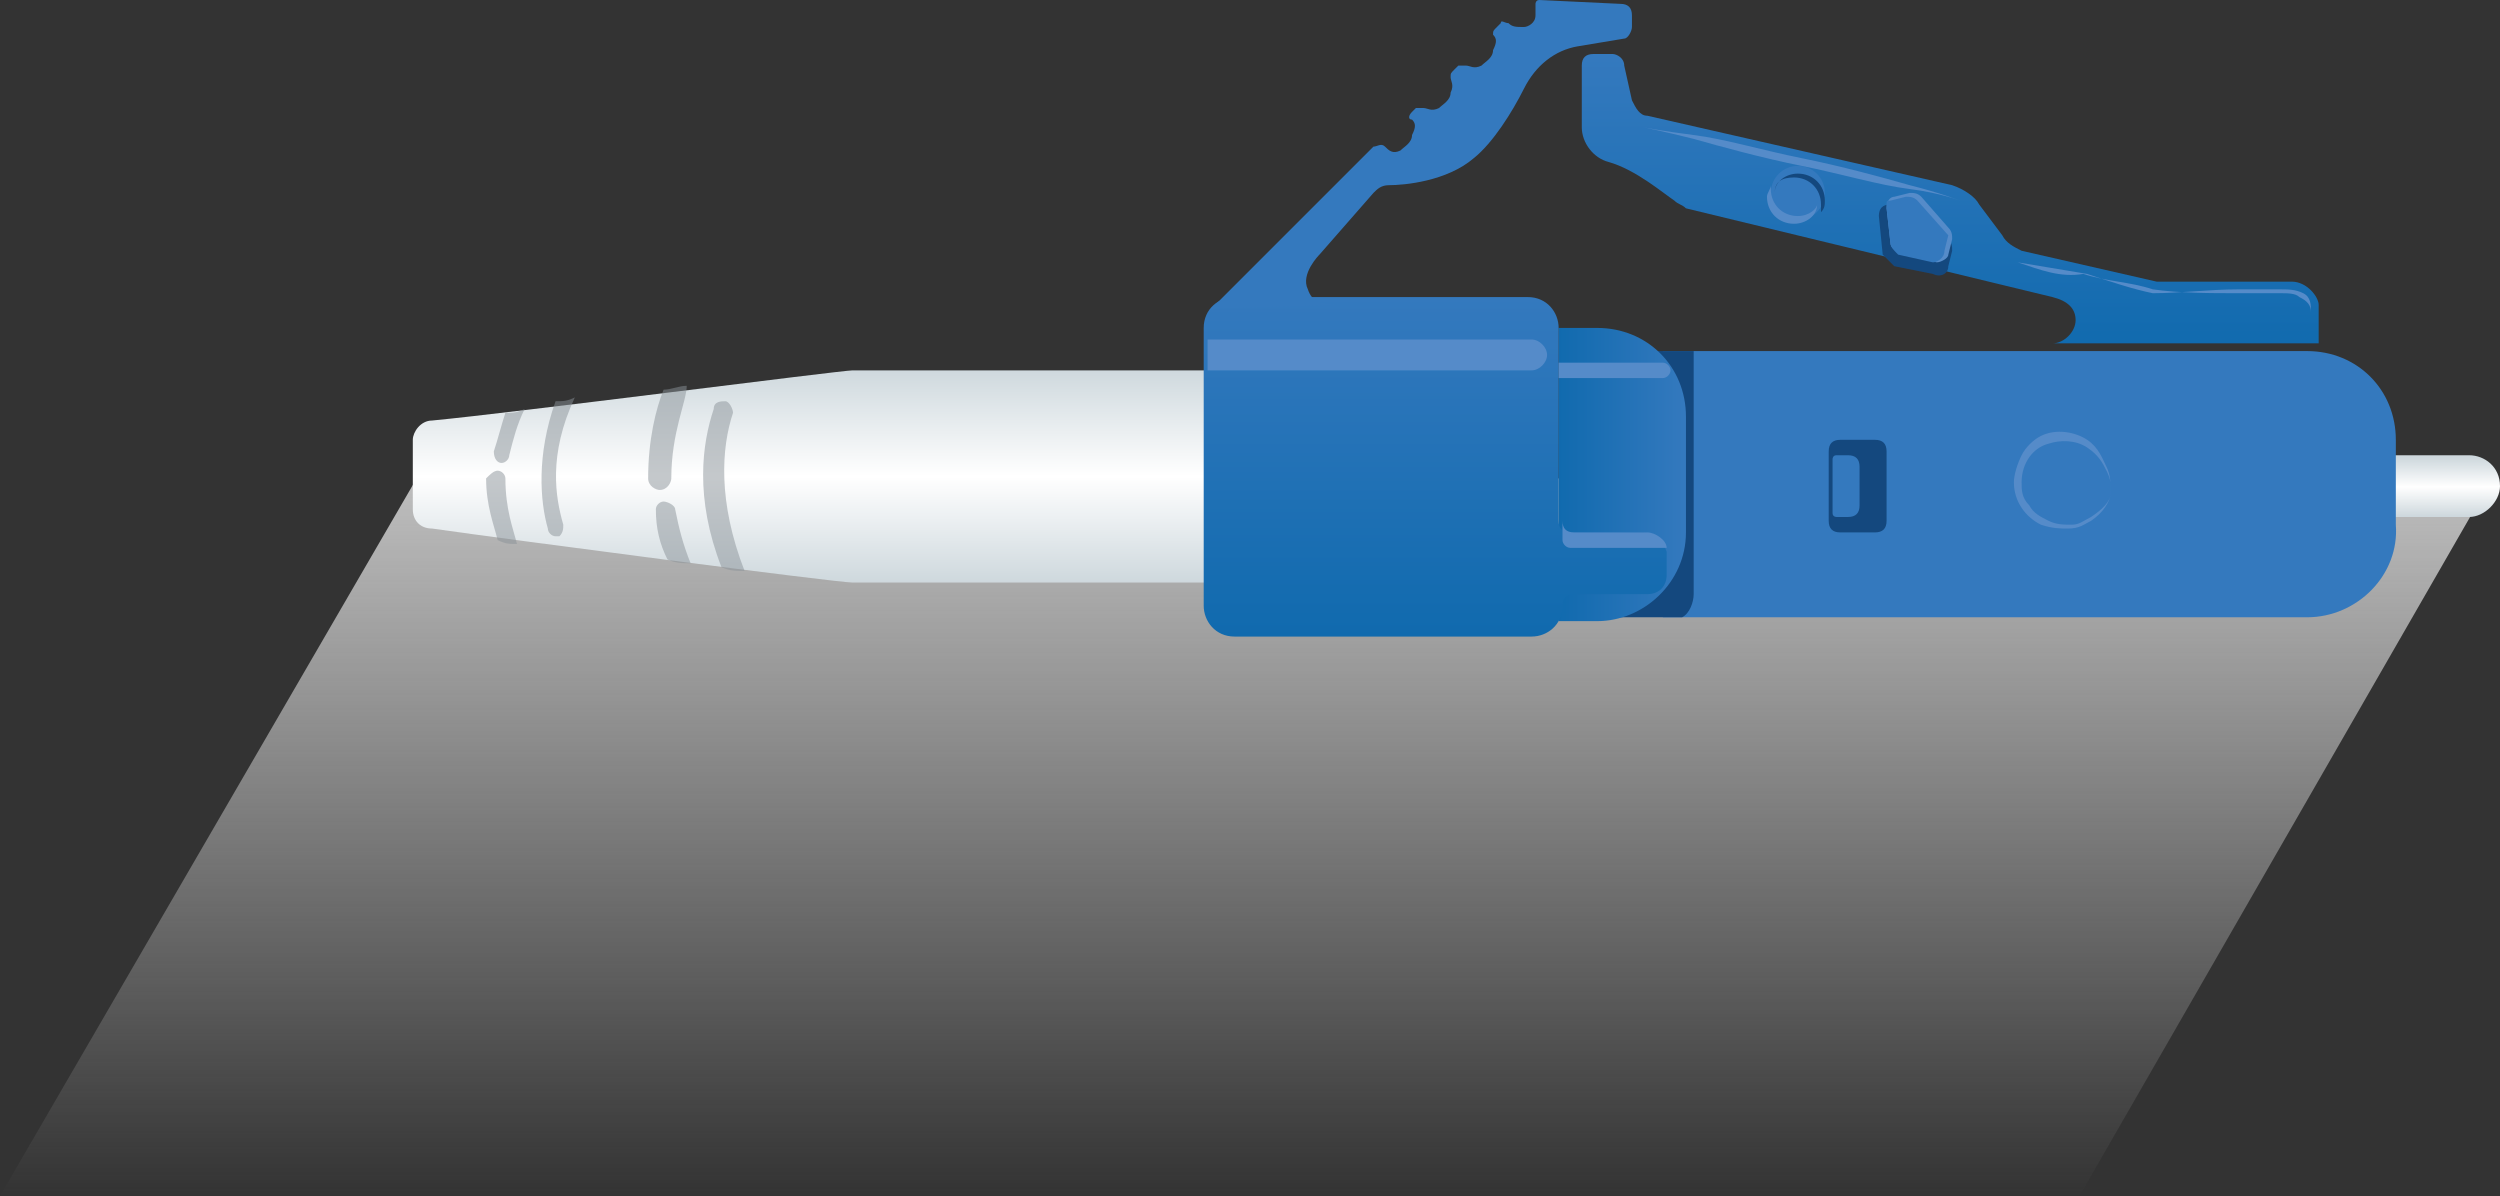 <?xml version="1.0" encoding="utf-8"?>
<!-- Generator: Adobe Illustrator 22.1.0, SVG Export Plug-In . SVG Version: 6.00 Build 0)  -->
<svg version="1.1" id="Layer_1" xmlns="http://www.w3.org/2000/svg" xmlns:xlink="http://www.w3.org/1999/xlink" x="0px" y="0px"
	 viewBox="0 0 64.8 31" style="enable-background:new 0 0 64.8 31;" xml:space="preserve">
<rect x="0" y="0" width="64.8" height="31" fill="#333333" stroke="none"/>
<style type="text/css">
	.st0{fill:url(#SVGID_1_);}
	.st1{fill:url(#SVGID_2_);}
	.st2{fill:#3479BE;}
	.st3{fill:url(#SVGID_3_);}
	.st4{fill:#14487E;}
	.st5{fill:url(#SVGID_4_);}
	.st6{fill:url(#SVGID_5_);}
	.st7{fill:url(#SVGID_6_);}
	.st8{fill:#558BC9;}
	.st9{opacity:0.5;fill:#8A9298;}
</style>
<linearGradient id="SVGID_1_" gradientUnits="userSpaceOnUse" x1="3.67" y1="31.016" x2="3.67" y2="12.352" gradientTransform="matrix(1 0 0 1 28.644 0)">
	<stop  offset="0" style="stop-color:#BFBFBF;stop-opacity:0"/>
	<stop  offset="1" style="stop-color:#BFBFBF"/>
</linearGradient>
<polygon class="st0" points="53.9,31 0,31 10.8,12.4 64.6,12.4 "/>
<g>
	<g>
		
			<linearGradient id="SVGID_2_" gradientUnits="userSpaceOnUse" x1="-319.457" y1="6.927" x2="-319.457" y2="5.408" gradientTransform="matrix(1 0 0 1 380.756 6.457)">
			<stop  offset="0" style="stop-color:#CED8DD"/>
			<stop  offset="0.504" style="stop-color:#FFFFFF"/>
			<stop  offset="1" style="stop-color:#CED8DD"/>
		</linearGradient>
		<path class="st1" d="M64,13.4h-5.4c-0.4,0-0.8-0.3-0.8-0.8c0-0.4,0.3-0.8,0.8-0.8H64c0.4,0,0.8,0.3,0.8,0.8
			C64.8,13,64.4,13.4,64,13.4z"/>
	</g>
	<path class="st2" d="M59.8,16H43.1V9.1h16.7c1.3,0,2.3,1,2.3,2.3v2.2C62.2,14.9,61.1,16,59.8,16z"/>
	
		<linearGradient id="SVGID_3_" gradientUnits="userSpaceOnUse" x1="234.081" y1="3.097" x2="234.081" y2="8.651" gradientTransform="matrix(-1 0 0 1 255.173 6.457)">
		<stop  offset="0" style="stop-color:#CED8DD"/>
		<stop  offset="0.504" style="stop-color:#FFFFFF"/>
		<stop  offset="1" style="stop-color:#CED8DD"/>
	</linearGradient>
	<path class="st3" d="M22.1,15.1h9.4V9.6h-9.4c-0.3,0-8.8,1.1-10.9,1.3c-0.3,0-0.5,0.3-0.5,0.5v1.8c0,0.3,0.2,0.5,0.5,0.5
		C13.3,14,21.7,15.1,22.1,15.1z"/>
	<path class="st4" d="M40.9,16h2.7c0.2-0.1,0.3-0.4,0.3-0.6V9.3c0-0.1,0-0.1,0-0.2h-3V16z"/>
	
		<linearGradient id="SVGID_4_" gradientUnits="userSpaceOnUse" x1="-330.128" y1="-4.965" x2="-330.128" y2="2.664" gradientTransform="matrix(1 0 0 1 380.756 6.457)">
		<stop  offset="0" style="stop-color:#3479BE"/>
		<stop  offset="1" style="stop-color:#106AAE"/>
	</linearGradient>
	<path class="st5" d="M59.4,7.3h-3.5l-3.5-0.8c-0.2-0.1-0.4-0.2-0.5-0.4l-0.6-0.8c-0.1-0.2-0.4-0.4-0.7-0.5l-7.9-1.8
		c-0.2,0-0.3-0.2-0.4-0.4l-0.2-0.9c0-0.2-0.2-0.3-0.3-0.3h-0.5c-0.2,0-0.3,0.1-0.3,0.3v1.6c0,0.4,0.3,0.8,0.7,0.9
		c0.7,0.2,1.4,0.8,1.7,1c0.1,0.1,0.2,0.1,0.3,0.2l9.5,2.3c0.4,0.1,0.6,0.3,0.6,0.6c0,0.3-0.3,0.6-0.6,0.6v0h6.9v-1
		C60.1,7.7,59.8,7.3,59.4,7.3z"/>
	<path class="st4" d="M48.8,6.6l-0.1-1c0-0.2,0.1-0.3,0.3-0.3l0.4-0.1c0.1,0,0.2,0,0.3,0.1l0.8,0.9c0.1,0.1,0.1,0.2,0.1,0.3
		l-0.1,0.4c0,0.2-0.2,0.3-0.4,0.2l-1-0.2C49,6.8,48.9,6.7,48.8,6.6z"/>
	<path class="st2" d="M48.2,13.8L48.2,13.8c-0.4,0-0.8-0.3-0.8-0.8v-0.9c0-0.4,0.3-0.8,0.8-0.8l0,0c0.4,0,0.8,0.3,0.8,0.8V13
		C48.9,13.4,48.6,13.8,48.2,13.8z"/>
	
		<linearGradient id="SVGID_5_" gradientUnits="userSpaceOnUse" x1="-337.08" y1="5.874" x2="-340.4" y2="5.874" gradientTransform="matrix(1 0 0 1 380.756 6.457)">
		<stop  offset="0" style="stop-color:#3479BE"/>
		<stop  offset="1" style="stop-color:#106AAE"/>
	</linearGradient>
	<path class="st6" d="M41.4,16.1h-1V8.5h1c1.3,0,2.3,1,2.3,2.3v3C43.7,15.1,42.6,16.1,41.4,16.1z"/>
	
		<linearGradient id="SVGID_6_" gradientUnits="userSpaceOnUse" x1="-343.547" y1="1.253" x2="-343.547" y2="10.046" gradientTransform="matrix(1 0 0 1 380.756 6.457)">
		<stop  offset="0" style="stop-color:#3479BE"/>
		<stop  offset="1" style="stop-color:#106AAE"/>
	</linearGradient>
	<path class="st7" d="M42.6,13.8h-1.9c-0.2,0-0.3-0.1-0.3-0.3V8.5c0-0.4-0.3-0.8-0.8-0.8H32c-0.4,0-0.8,0.3-0.8,0.8v7.2
		c0,0.4,0.3,0.8,0.8,0.8h7.7c0.4,0,0.8-0.3,0.8-0.8v0c0-0.2,0.1-0.3,0.3-0.3h1.9c0.3,0,0.5-0.2,0.5-0.5v-0.6
		C43.1,14,42.9,13.8,42.6,13.8z"/>
	<path class="st2" d="M42,0.1L39.9,0c-0.1,0-0.1,0.1-0.1,0.1c0,0.1,0,0.2,0,0.3c0,0.2-0.2,0.3-0.3,0.3c-0.2,0-0.3,0-0.4-0.1
		c-0.1,0-0.2-0.1-0.2,0l-0.1,0.1c-0.1,0.1-0.1,0.1-0.1,0.2c0.1,0.1,0.1,0.2,0,0.4c0,0.2-0.2,0.3-0.3,0.4c-0.2,0.1-0.3,0-0.4,0
		c-0.1,0-0.2,0-0.2,0l-0.1,0.1c-0.1,0.1-0.1,0.1-0.1,0.2c0,0.1,0.1,0.2,0,0.4c0,0.2-0.2,0.3-0.3,0.4c-0.2,0.1-0.3,0-0.4,0
		c-0.1,0-0.2,0-0.2,0l-0.1,0.1c-0.1,0.1-0.1,0.2,0,0.2c0.1,0.1,0.1,0.2,0,0.4c0,0.2-0.2,0.3-0.3,0.4c-0.2,0.1-0.3,0-0.4-0.1
		c-0.1-0.1-0.2,0-0.3,0L31.4,8l3.3-0.1c-0.5,0-0.7-0.1-0.8-0.4c-0.2-0.4,0.3-0.9,0.3-0.9L35.6,5c0.1-0.1,0.2-0.2,0.4-0.2
		c0.4,0,1.5-0.1,2.2-0.7c0.5-0.4,1-1.2,1.3-1.8c0.3-0.6,0.8-1,1.4-1.1L42.1,1c0.1,0,0.2-0.2,0.2-0.3l0-0.3C42.3,0.2,42.2,0.1,42,0.1
		z"/>
	<g>
		<path class="st8" d="M54.7,12.5c0,0,0,0.1,0,0.3c0,0.2-0.2,0.5-0.5,0.7c-0.2,0.1-0.3,0.2-0.6,0.2c-0.2,0-0.4,0-0.7-0.1
			c-0.4-0.2-0.7-0.6-0.7-1.1c0-0.2,0.1-0.5,0.2-0.7c0.1-0.2,0.3-0.4,0.5-0.5c0.4-0.2,0.9-0.1,1.2,0.1c0.3,0.2,0.4,0.5,0.5,0.7
			C54.7,12.3,54.7,12.5,54.7,12.5z M54.7,12.5c0,0,0-0.1-0.1-0.3c-0.1-0.2-0.2-0.4-0.5-0.6c-0.3-0.2-0.7-0.2-1-0.1
			c-0.4,0.1-0.7,0.5-0.7,1c0,0.2,0,0.4,0.2,0.6c0.1,0.2,0.3,0.3,0.5,0.4c0.2,0.1,0.4,0.1,0.6,0.1c0.2,0,0.3-0.1,0.5-0.2
			c0.3-0.2,0.5-0.4,0.5-0.6C54.7,12.6,54.7,12.5,54.7,12.5z"/>
	</g>
	<circle class="st2" cx="46.6" cy="5" r="0.7"/>
	<path class="st8" d="M46.6,5.6c-0.4,0-0.7-0.3-0.7-0.7c0,0,0-0.1,0-0.1c0,0.1-0.1,0.2-0.1,0.3c0,0.4,0.3,0.7,0.7,0.7
		c0.3,0,0.6-0.2,0.6-0.5C47.1,5.4,46.9,5.6,46.6,5.6z"/>
	<path class="st4" d="M46.5,4.6c0.4,0,0.7,0.3,0.7,0.7c0,0.1,0,0.1,0,0.2c0.1-0.1,0.1-0.2,0.1-0.3c0-0.4-0.3-0.7-0.7-0.7
		c-0.3,0-0.6,0.2-0.6,0.5C46,4.7,46.2,4.6,46.5,4.6z"/>
	<path class="st8" d="M49,6.3l-0.1-0.9c0-0.2,0.1-0.3,0.2-0.3L49.5,5c0.1,0,0.2,0,0.3,0.1l0.7,0.8c0.1,0.1,0.1,0.2,0.1,0.3l-0.1,0.4
		c0,0.1-0.2,0.2-0.3,0.2l-0.9-0.2C49.1,6.5,49,6.4,49,6.3z"/>
	<path class="st2" d="M50.4,6.5l0.1-0.4c0,0,0,0,0,0l-0.8-0.9c-0.1-0.1-0.2-0.1-0.3-0.1L49,5.2c-0.1,0-0.1,0-0.1,0.1
		c0,0,0,0.1,0,0.1L49,6.3c0,0.1,0.1,0.2,0.2,0.3l0.9,0.2C50.2,6.8,50.4,6.7,50.4,6.5z"/>
	<path class="st8" d="M31.3,9.6h8.4c0.2,0,0.4-0.2,0.4-0.4v0c0-0.2-0.2-0.4-0.4-0.4h-8.4V9.6z"/>
	<path class="st8" d="M40.4,9.8h2.7c0.1,0,0.2-0.1,0.2-0.2l0,0c0-0.1-0.1-0.2-0.2-0.2h-2.7V9.8z"/>
	<g>
		<path class="st8" d="M52.3,6.8c0.6,0.1,1.2,0.2,1.8,0.3c0.6,0.2,1.2,0.4,1.7,0.5l0,0c0.7,0,1.5-0.1,2.2-0.1c0.4,0,0.7,0,1.1,0
			c0.2,0,0.4,0,0.6,0.1c0.2,0.1,0.2,0.3,0.2,0.5h0c0-0.2-0.1-0.3-0.3-0.4c-0.1-0.1-0.3-0.1-0.5-0.1c-0.4,0-0.7,0-1.1,0
			c-0.7,0-1.5,0-2.2-0.1l0,0l0,0c-0.6-0.2-1.2-0.2-1.8-0.4C53.4,7.2,52.9,7,52.3,6.8L52.3,6.8z"/>
	</g>
	<path class="st4" d="M48.6,11.4h-0.9c-0.2,0-0.3,0.1-0.3,0.3h0v0l0,0v0.1l0,0v1.6l0,0v0.1c0,0.2,0.1,0.3,0.3,0.3h0.9
		c0.2,0,0.3-0.1,0.3-0.3v-1.8C48.9,11.5,48.8,11.4,48.6,11.4z M48.2,13.1c0,0.2-0.1,0.3-0.3,0.3h-0.3c0,0-0.1,0-0.1-0.1v-1.4
		c0,0,0-0.1,0.1-0.1h0.3c0.2,0,0.3,0.1,0.3,0.3V13.1z"/>
	<g>
		<path class="st8" d="M42.6,3.3c0,0,0.5,0.1,1.3,0.2c0.8,0.1,1.8,0.4,2.8,0.6c1,0.2,2.1,0.5,2.8,0.7c0.8,0.2,1.3,0.4,1.3,0.4
			S50.3,5,49.5,4.9c-0.8-0.1-1.8-0.4-2.8-0.6c-1-0.2-2.1-0.5-2.8-0.7C43.1,3.4,42.6,3.3,42.6,3.3z"/>
	</g>
	<path class="st8" d="M40.5,14c0,0.1,0.1,0.2,0.2,0.2h2.5c0-0.2-0.3-0.4-0.5-0.4h-1.9c-0.2,0-0.3-0.1-0.3-0.3L40.5,14z"/>
	<path class="st9" d="M18.8,10.4c0.1,0,0.2,0.2,0.2,0.3c-0.3,0.9-0.4,2.3,0.3,4.1c-0.2,0-0.4,0-0.6-0.1c-0.7-1.8-0.5-3.2-0.2-4.1
		C18.5,10.4,18.7,10.4,18.8,10.4z"/>
	<path class="st9" d="M17.2,13c0.1,0,0.3,0.1,0.3,0.2c0.1,0.5,0.2,0.9,0.4,1.4c-0.2,0-0.4,0-0.6-0.1c-0.2-0.4-0.3-0.8-0.3-1.3
		C17,13.1,17.1,13,17.2,13z"/>
	<path class="st9" d="M17.4,12.4c0,0.1-0.1,0.3-0.3,0.3c0,0,0,0,0,0c-0.1,0-0.3-0.1-0.3-0.3c0-1,0.2-1.8,0.4-2.3
		c0.2,0,0.4-0.1,0.6-0.1C17.8,10.4,17.4,11.2,17.4,12.4z"/>
	<path class="st9" d="M14.6,13.6c0,0.1,0,0.2-0.1,0.3c0,0,0,0-0.1,0c-0.1,0-0.2-0.1-0.2-0.2c-0.2-0.7-0.3-1.9,0.2-3.3
		c0.2,0,0.3,0,0.5-0.1C14.2,11.8,14.4,12.9,14.6,13.6z"/>
	<path class="st9" d="M13.2,11.8c0,0.1-0.1,0.2-0.2,0.2c0,0,0,0,0,0c-0.1,0-0.2-0.1-0.2-0.3c0.1-0.3,0.2-0.7,0.3-1
		c0.2,0,0.3,0,0.5-0.1C13.4,11,13.3,11.4,13.2,11.8z"/>
	<path class="st9" d="M12.9,12.2c0.1,0,0.2,0.1,0.2,0.2c0,0.8,0.2,1.3,0.3,1.7c-0.2,0-0.3,0-0.5-0.1c-0.1-0.4-0.3-0.9-0.3-1.6
		C12.7,12.3,12.8,12.2,12.9,12.2z"/>
</g>
</svg>
